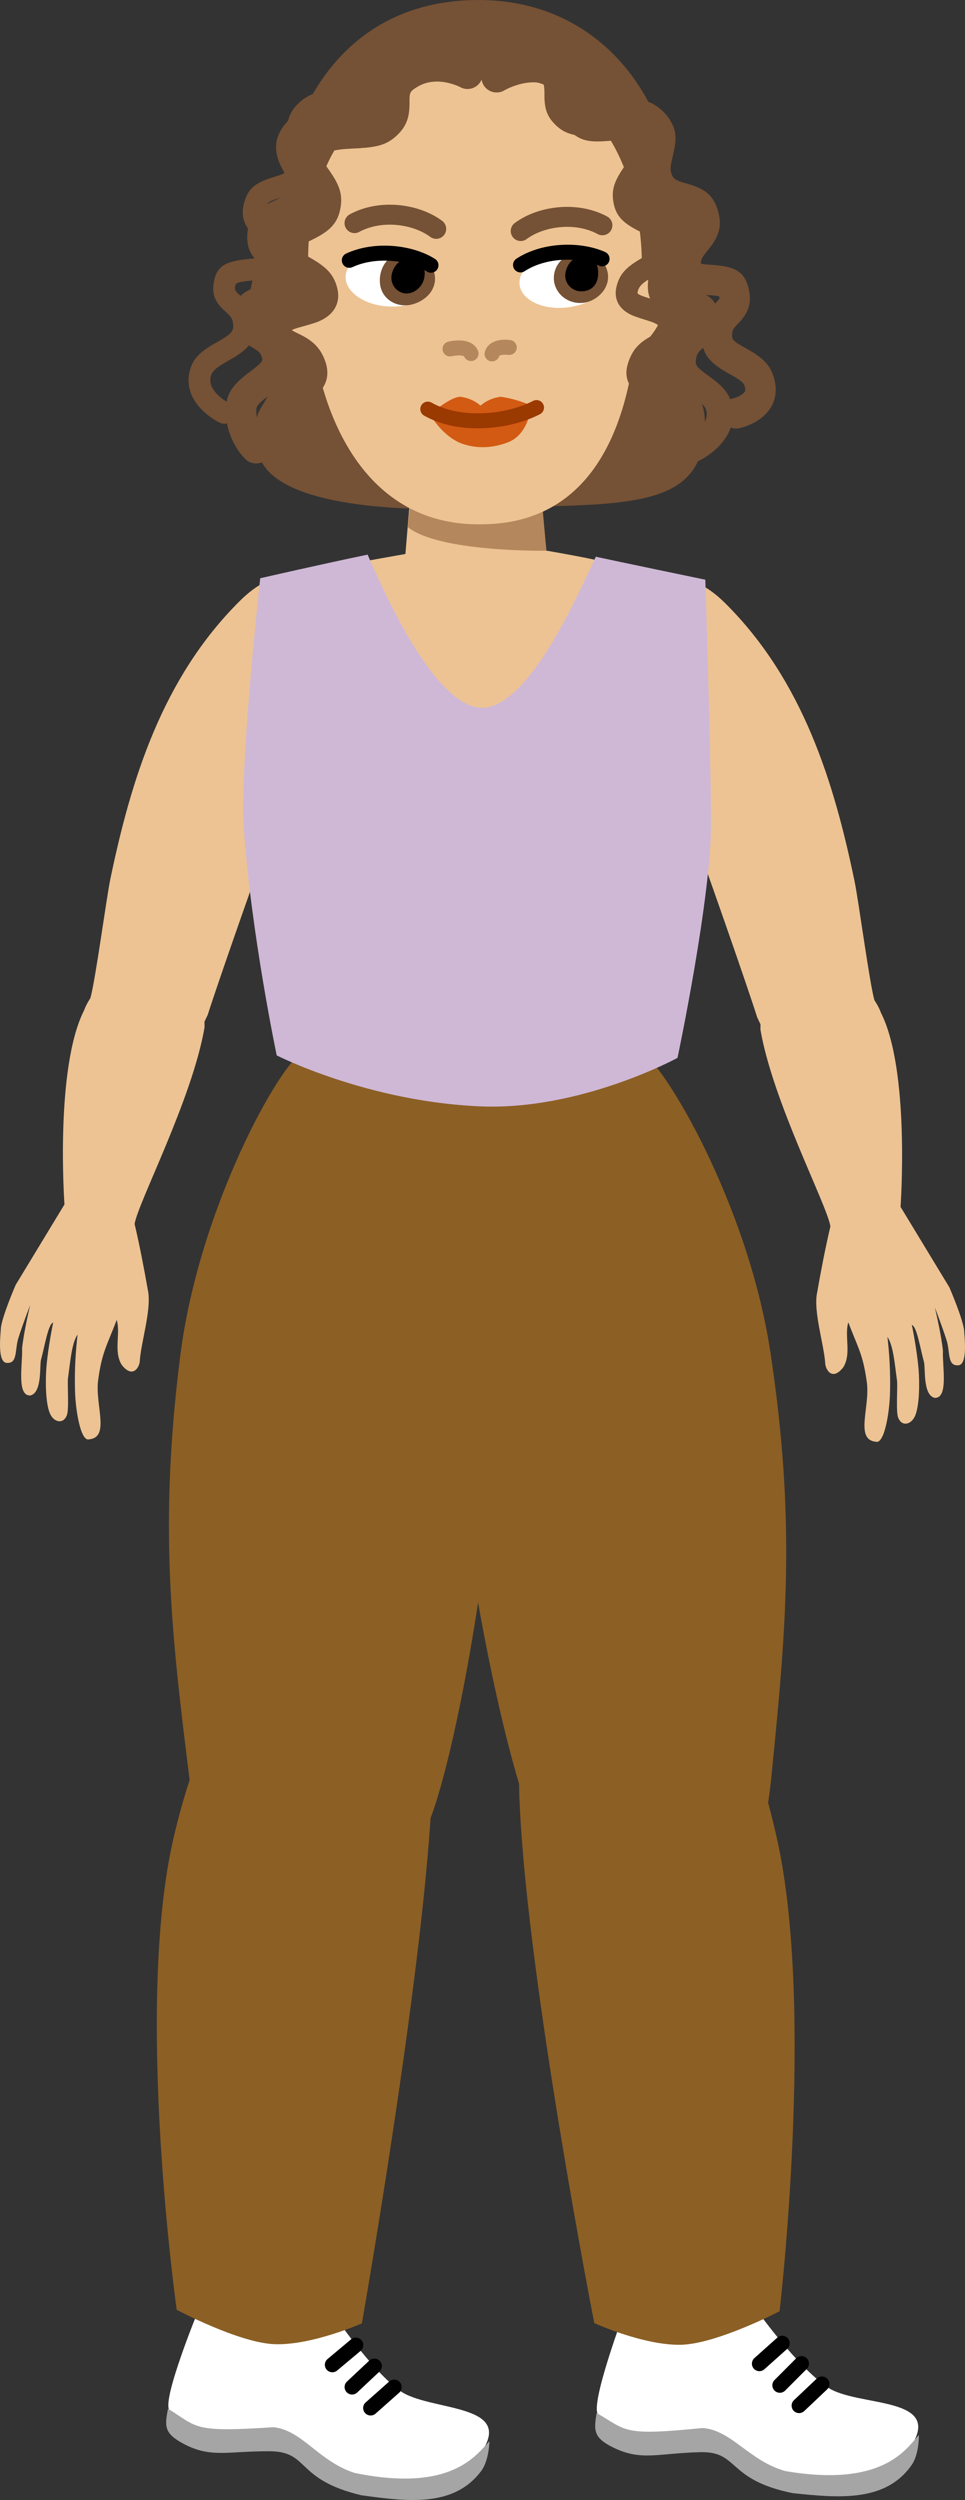 <svg version="1.1" xmlns="http://www.w3.org/2000/svg" xmlns:xlink="http://www.w3.org/1999/xlink" width="96.716" height="250.417" viewBox="0,0,96.716,250.417"><rect x="0" y="0" width="96.716" height="250.417" fill="#333333" stroke="none"/><g transform="translate(-191.357,-51.961)"><g data-paper-data="{&quot;isPaintingLayer&quot;:true}" fill-rule="nonzero" stroke-linejoin="miter" stroke-miterlimit="10" stroke-dasharray="" stroke-dashoffset="0" style="mix-blend-mode: normal"><path d="M210.358,230.227c-1.821,-14.567 -3.093,-25.36 -0.942,-42.415c1.89,-14.985 10.09,-29.395 12.218,-30.383c0.135,-0.065 22.591,0.695 22.591,0.695c0,0 -0.386,22.14 -3.109,39.586c-1.796,18.343 -4.92,32.213 -6.737,36.7c-3.74,9.236 -8.977,10.812 -13.889,10.131c-4.51,-0.625 -8.557,-1.722 -10.131,-14.316z" data-paper-data="{&quot;origPos&quot;:null,&quot;origRot&quot;:0,&quot;index&quot;:null}" fill="#8c5f24" stroke="none" stroke-width="0" stroke-linecap="butt"/><path d="M268.678,229.83c-1.262,12.629 -5.281,13.826 -9.774,14.562c-4.894,0.802 -10.167,-0.643 -14.135,-9.784c-1.928,-4.441 -5.395,-18.229 -7.645,-36.522c-3.155,-17.374 -4.089,-39.497 -4.089,-39.497c0,0 22.43,-1.316 22.567,-1.255c2.152,0.935 10.707,15.138 12.967,30.071c2.573,16.996 1.568,27.817 0.109,42.425z" data-paper-data="{&quot;origPos&quot;:null,&quot;origRot&quot;:0,&quot;index&quot;:null}" fill="#8c5f24" stroke="none" stroke-width="0" stroke-linecap="butt"/><path d="M258.484,70.081c0.019,6.918 2.986,5.376 3.322,10.057c0.637,6.408 -2.322,6.487 -2.166,9.046c0.156,2.559 3.174,1.266 2.153,7.325c-1.158,6.869 -10.039,5.854 -22.227,6.365c-11.967,0.501 -22.252,-1.071 -22.409,-6.252c-0.758,-3.96 0.954,-3.636 1.401,-6.201c0.426,-3.804 -2.449,-3.946 -2.24,-8.231c0.439,-5.169 2.946,-5.806 3.199,-10.136c0.451,-7.724 5.467,-20.026 19.682,-20.093c13.17,-0.067 19.265,11.202 19.284,18.12z" data-paper-data="{&quot;origPos&quot;:null}" fill="#755135" stroke="none" stroke-width="0" stroke-linecap="round"/><g data-paper-data="{&quot;origPos&quot;:null}" stroke="none" stroke-width="0"><g data-paper-data="{&quot;origPos&quot;:null}" stroke-linecap="butt"><path d="M239.574,124.757c-7.207,0.091 -13.464,-16.258 -13.464,-16.258l5.879,-1.048l0.625,-7.473l12.735,-0.193l0.754,7.329c0,0 5.751,0.982 6.415,1.32c0,0 -5.198,16.737 -12.943,16.323z" data-paper-data="{&quot;origPos&quot;:null}" fill="#edc393"/><path d="M232.703,99.775l12.735,-0.193l0.681,7.541c-3.454,0.042 -11.354,-0.291 -13.879,-2.36z" data-paper-data="{&quot;origPos&quot;:null}" fill="#b5875c"/></g><path d="M239.474,104.481c-9.975,0.087 -14.864,-8.099 -16.507,-16.777c-2.543,-0.983 -4.057,-6.011 -3.108,-7.796c1.048,-2.174 2.428,-0.325 2.392,-0.86c-0.264,-7.965 2.563,-19.789 18.439,-19.957c12.962,0.545 15.097,13.879 14.994,19.689c0,0 1.194,-1.042 2.435,-0.005c1.327,2.169 -0.897,7.274 -3.149,8.158c-1.14,9.255 -5.162,17.581 -15.496,17.548z" data-paper-data="{&quot;origPos&quot;:null}" fill="#edc393" stroke-linecap="round"/></g><path d="M226.887,74.31c2.627,-1.423 6.168,-0.928 8.188,0.576" data-paper-data="{&quot;origPos&quot;:null,&quot;origRot&quot;:0}" fill="none" stroke="#755135" stroke-width="2" stroke-linecap="round"/><path d="M243.545,75.104c2.02,-1.504 5.561,-1.998 8.188,-0.576" data-paper-data="{&quot;origPos&quot;:null,&quot;origRot&quot;:0,&quot;index&quot;:null}" fill="none" stroke="#755135" stroke-width="2" stroke-linecap="round"/><g data-paper-data="{&quot;origPos&quot;:null}" fill="none" stroke="#b5875c" stroke-width="1.5" stroke-linecap="round"><path d="M236.458,86.914c0,0 1.745,-0.427 2.111,0.462" data-paper-data="{&quot;origPos&quot;:null}"/><path d="M240.674,87.41c0.232,-0.871 1.724,-0.645 1.724,-0.645" data-paper-data="{&quot;origPos&quot;:null}"/></g><path d="M218.927,134.209c-1.575,4.392 -5.595,15.765 -6.752,19.409c-1.167,2.506 -3.23,6.179 -7.593,5.426c-4.14,-0.714 -4.237,-4.889 -4.168,-7.101c0.511,-1.793 1.592,-9.953 2.01,-11.968c2.056,-9.865 5.173,-20.088 12.984,-27.834c2.959,-2.935 5.209,-2.639 7.879,-3.018" data-paper-data="{&quot;origPos&quot;:null,&quot;origRot&quot;:0,&quot;index&quot;:null}" fill="#edc393" stroke="none" stroke-width="0" stroke-linecap="butt"/><path d="M256.16,109.356c2.671,0.381 4.92,0.087 7.877,3.023c7.806,7.752 10.915,17.977 12.965,27.843c0.417,2.016 1.493,10.176 2.002,11.969c0.067,2.212 -0.071,5.595 -3.923,6.848c-4.604,1.498 -6.674,-2.675 -7.839,-5.182c-1.154,-3.645 -5.166,-15.021 -6.739,-19.414" data-paper-data="{&quot;origPos&quot;:null,&quot;origRot&quot;:0,&quot;index&quot;:null}" fill="#edc393" stroke="none" stroke-width="0" stroke-linecap="butt"/><path d="M215.799,135.04c-0.455,-6.348 1.639,-25.158 1.639,-25.158c0,0 6.217,-1.426 10.761,-2.365c1.885,4.325 6.88,15.355 11.483,15.34c4.58,-0.015 9.402,-10.882 11.39,-15.131c1.364,0.305 10.974,2.302 10.974,2.302c0,0 0.513,15.309 0.577,24.212c0.054,7.531 -3.363,23.685 -3.363,23.685c0,0 -9.695,5.284 -19.761,4.858c-11.364,-0.481 -20.408,-5.107 -20.408,-5.107c0,0 -2.531,-12.012 -3.292,-22.634z" data-paper-data="{&quot;origPos&quot;:null,&quot;origRot&quot;:0}" fill="#cfb8d6" stroke="none" stroke-width="0" stroke-linecap="butt"/><g data-paper-data="{&quot;origPos&quot;:null}" fill="#755135" stroke="none" stroke-width="1" stroke-linecap="butt"><path d="M239.814,56.771c1.481,-0.33 3.045,-0.375 4.546,0.06c0.597,0.173 1.163,0.42 1.692,0.746c1.596,0.984 2.024,1.944 2.047,3.607l0.001,0.358c0,0.735 0.082,1.015 0.46,1.379c0.363,0.349 0.866,0.494 2.044,0.578l0.909,0.051c2.348,0.119 3.582,0.481 4.577,1.835c0.956,1.301 0.885,2.472 0.107,3.779l-0.23,0.364l-0.285,0.418c-0.618,0.904 -0.791,1.335 -0.701,1.884c0.085,0.518 0.372,0.805 1.256,1.264l0.375,0.189c1.709,0.856 2.451,1.573 2.451,3.15c0,1.481 -0.623,2.239 -2.048,3.119l-0.408,0.245c-0.908,0.544 -1.223,0.857 -1.347,1.411c-0.043,0.194 0.076,0.292 1.131,0.621l0.214,0.066c2.134,0.656 3.024,1.247 2.89,2.924c-0.102,1.285 -0.592,1.955 -1.594,2.58l-0.532,0.316l-0.059,0.037c-0.469,0.298 -0.719,0.593 -0.916,1.193c-0.138,0.42 0.013,0.723 0.778,1.387l0.5,0.418c1.563,1.287 2.19,2.11 2.116,3.556c-0.078,1.522 -1.039,2.671 -2.504,3.514c-0.841,0.484 -1.666,0.777 -2.248,0.919c-0.584,0.143 -1.174,-0.215 -1.317,-0.8c-0.143,-0.584 0.215,-1.174 0.8,-1.317l0.118,-0.032c0.097,-0.028 0.23,-0.07 0.39,-0.127c0.402,-0.143 0.803,-0.32 1.17,-0.532c0.889,-0.512 1.382,-1.101 1.415,-1.738c0.024,-0.472 -0.248,-0.857 -1.158,-1.623l-0.392,-0.325c-1.644,-1.359 -2.27,-2.357 -1.738,-3.98c0.341,-1.04 0.87,-1.706 1.647,-2.24l0.252,-0.164l0.404,-0.239c0.563,-0.33 0.654,-0.444 0.696,-0.977c0.013,-0.16 -0.182,-0.299 -1.184,-0.615l-0.641,-0.201c-0.701,-0.227 -1.066,-0.388 -1.462,-0.675c-0.781,-0.566 -1.128,-1.414 -0.903,-2.423c0.275,-1.23 0.905,-1.907 2.142,-2.676l0.432,-0.261c0.96,-0.573 1.176,-0.814 1.176,-1.363c0,-0.449 -0.194,-0.662 -1.083,-1.119l-0.369,-0.186c-1.593,-0.8 -2.363,-1.499 -2.6,-2.946c-0.195,-1.191 0.102,-2.029 0.898,-3.236l0.528,-0.786c0.437,-0.689 0.464,-0.961 0.078,-1.485c-0.456,-0.62 -1.137,-0.842 -2.702,-0.937l-1.011,-0.054c-1.836,-0.115 -2.697,-0.351 -3.572,-1.194c-0.834,-0.803 -1.096,-1.581 -1.125,-2.728l-0.002,-0.385c0.005,-1.105 -0.108,-1.388 -1.013,-1.947c-0.356,-0.22 -0.742,-0.388 -1.155,-0.507c-1.098,-0.318 -2.311,-0.283 -3.465,-0.026l-0.26,0.062c-0.078,0.02 -0.149,0.039 -0.209,0.057l-0.21,0.067c-0.565,0.207 -1.191,-0.083 -1.398,-0.648c-0.207,-0.565 0.083,-1.191 0.648,-1.398l0.2,-0.068c0.192,-0.061 0.447,-0.131 0.755,-0.199z" data-paper-data="{&quot;origPos&quot;:null}" id="Path-Copy-4"/><path d="M241.687,57.763c1.648,-0.622 3.375,-0.83 5.06,-0.341c0.174,0.051 0.346,0.108 0.515,0.174c1.716,0.662 2.383,1.551 2.899,3.206l0.066,0.218c0.231,0.787 0.336,0.979 0.669,1.198c0.267,0.175 0.622,0.18 1.68,-0.026l0.756,-0.148c1.81,-0.328 3.131,-0.155 4.37,0.976c0.327,0.299 0.595,0.618 0.804,0.96c0.64,1.051 0.673,1.827 0.365,3.238l-0.192,0.831c-0.156,0.723 -0.145,1.057 0.032,1.448c0.166,0.368 0.374,0.52 1.017,0.717l0.39,0.112c1.795,0.505 2.705,1.094 3.191,2.73c0.445,1.494 0.119,2.515 -0.815,3.722l-0.287,0.358c-0.452,0.557 -0.597,0.808 -0.6,1.147l0.003,0.093l0.03,0.007c0.15,0.034 0.383,0.06 0.784,0.088l0.196,0.013c2.242,0.144 3.355,0.564 3.773,2.407c0.314,1.386 -0.005,2.315 -0.841,3.248l-0.136,0.147c-0.04,0.042 -0.187,0.194 -0.22,0.229c-0.387,0.407 -0.478,0.593 -0.467,1.116c0.006,0.325 0.156,0.51 0.906,0.945l0.496,0.278c1.662,0.922 2.471,1.646 2.841,3.116c0.473,1.88 -0.358,3.342 -1.85,4.221c-0.631,0.372 -1.24,0.574 -1.698,0.667c-0.826,0.167 -1.63,-0.366 -1.798,-1.192c-0.158,-0.782 0.312,-1.546 1.064,-1.766l0.128,-0.032c0.155,-0.031 0.466,-0.135 0.755,-0.305c0.43,-0.253 0.541,-0.449 0.44,-0.849c-0.086,-0.341 -0.323,-0.587 -1.03,-1.003l-0.516,-0.291c-1.905,-1.056 -2.752,-1.909 -2.788,-3.728c-0.027,-1.348 0.362,-2.23 1.154,-3.113l0.374,-0.395c0.241,-0.253 0.279,-0.285 0.244,-0.469l-0.014,-0.064l-0.055,-0.015l-0.132,-0.028c-0.15,-0.026 -0.357,-0.047 -0.664,-0.069l-0.199,-0.013c-1.028,-0.066 -1.475,-0.127 -2.057,-0.368c-0.988,-0.411 -1.628,-1.237 -1.748,-2.38c-0.142,-1.365 0.22,-2.243 1.097,-3.365l0.304,-0.378c0.438,-0.542 0.51,-0.692 0.424,-1.027l-0.023,-0.081c-0.096,-0.322 -0.2,-0.406 -0.938,-0.619l-0.408,-0.116c-1.542,-0.444 -2.479,-1.045 -3.109,-2.437c-0.533,-1.178 -0.524,-2.083 -0.194,-3.527l0.138,-0.585c0.155,-0.684 0.147,-0.877 0.026,-1.075c-0.053,-0.087 -0.135,-0.185 -0.256,-0.295c-0.355,-0.324 -0.746,-0.393 -1.583,-0.259l-0.322,0.057l-0.365,0.073c-2.001,0.405 -2.944,0.419 -4.153,-0.375c-1.039,-0.682 -1.457,-1.382 -1.852,-2.657l-0.07,-0.231c-0.287,-0.979 -0.412,-1.158 -1.135,-1.437c-0.088,-0.034 -0.178,-0.064 -0.269,-0.091c-0.951,-0.276 -2.046,-0.145 -3.131,0.265c-0.411,0.155 -0.709,0.305 -0.845,0.388c-0.721,0.435 -1.659,0.203 -2.094,-0.518c-0.435,-0.721 -0.203,-1.659 0.518,-2.094c0.285,-0.172 0.744,-0.403 1.343,-0.629z" data-paper-data="{&quot;origPos&quot;:null}" id="Path-Copy-5"/><path d="M241.583,57.767c1.414,-0.348 2.896,-0.429 4.329,-0.061c0.496,0.128 0.972,0.308 1.424,0.545c1.565,0.821 2.089,1.735 2.383,3.395l0.091,0.533c0.114,0.609 0.227,0.827 0.53,1.083c0.279,0.234 0.644,0.293 1.623,0.223l0.721,-0.06c1.984,-0.163 3.222,0.096 4.323,1.378c0.906,1.055 1.125,2.166 0.824,3.393l-0.047,0.182c-0.047,0.173 -0.1,0.332 -0.189,0.576l-0.165,0.442c-0.371,0.98 -0.443,1.403 -0.279,1.935c0.142,0.461 0.37,0.668 1.071,0.971l0.355,0.148c1.652,0.676 2.441,1.336 2.703,2.931c0.241,1.469 -0.18,2.373 -1.234,3.441l-0.323,0.317c-0.593,0.576 -0.782,0.857 -0.816,1.315l-0.005,0.109c-0.002,0.097 0.035,0.134 0.687,0.256l0.471,0.085c2.137,0.38 3.13,0.89 3.3,2.652c0.13,1.349 -0.271,2.161 -1.183,2.962l-0.415,0.346c-0.452,0.38 -0.603,0.619 -0.666,1.206c-0.045,0.417 0.108,0.669 0.83,1.214l0.478,0.349c1.516,1.09 2.201,1.866 2.374,3.309c0.196,1.63 -0.527,3.003 -1.773,4.096c-0.618,0.543 -1.229,0.909 -1.674,1.113c-0.656,0.302 -1.432,0.014 -1.734,-0.642c-0.284,-0.617 -0.046,-1.341 0.53,-1.676l0.254,-0.132c0.045,-0.025 0.097,-0.055 0.156,-0.09c0.255,-0.153 0.51,-0.334 0.743,-0.539c0.659,-0.578 0.978,-1.183 0.901,-1.819c-0.051,-0.425 -0.283,-0.731 -0.994,-1.27l-0.492,-0.359c-1.681,-1.209 -2.383,-2.124 -2.2,-3.833c0.143,-1.337 0.655,-2.15 1.584,-2.93l0.274,-0.226c0.415,-0.344 0.445,-0.397 0.403,-0.829c-0.007,-0.072 -0.112,-0.133 -0.848,-0.273l-0.342,-0.062c-2.272,-0.404 -3.323,-0.992 -3.278,-2.969c0.03,-1.299 0.474,-2.093 1.437,-3.065l0.334,-0.328c0.622,-0.606 0.723,-0.8 0.64,-1.306c-0.069,-0.417 -0.204,-0.553 -0.954,-0.869l-0.364,-0.15c-1.477,-0.61 -2.293,-1.269 -2.729,-2.684c-0.36,-1.169 -0.245,-2.039 0.238,-3.375l0.293,-0.79c0.053,-0.151 0.081,-0.248 0.11,-0.363c0.109,-0.441 0.061,-0.683 -0.268,-1.066c-0.383,-0.446 -0.842,-0.563 -1.917,-0.492l-0.515,0.042c-1.979,0.176 -2.886,0.087 -3.935,-0.795c-0.905,-0.762 -1.218,-1.473 -1.443,-2.748l-0.041,-0.242c-0.171,-1.063 -0.3,-1.311 -1.052,-1.705c-0.268,-0.141 -0.555,-0.249 -0.86,-0.328c-0.953,-0.245 -2.022,-0.187 -3.052,0.067l-0.261,0.069c-0.197,0.055 -0.341,0.104 -0.419,0.136c-0.67,0.268 -1.431,-0.058 -1.699,-0.729c-0.268,-0.67 0.058,-1.431 0.729,-1.699l0.217,-0.08c0.208,-0.072 0.48,-0.154 0.807,-0.235z" data-paper-data="{&quot;origPos&quot;:null}" id="Path-Copy-6"/></g><g data-paper-data="{&quot;origPos&quot;:null}" fill="#755135" stroke="none" stroke-width="1" stroke-linecap="butt"><path d="M232.462,57.613c1.778,-0.75 3.621,-0.661 5.349,-0.08c0.507,0.17 0.895,0.346 1.139,0.481c0.738,0.406 1.007,1.334 0.601,2.072c-0.385,0.699 -1.237,0.977 -1.954,0.659l-0.229,-0.114c-0.118,-0.055 -0.299,-0.129 -0.528,-0.206c-1.085,-0.365 -2.201,-0.419 -3.191,-0.001c-0.156,0.066 -0.309,0.143 -0.458,0.233l-0.224,0.139c-0.467,0.303 -0.554,0.482 -0.566,1.073l-0.001,0.444c-0.001,1.357 -0.278,2.284 -1.275,3.22c-0.976,0.915 -1.896,1.161 -3.837,1.279l-0.785,0.04c-1.532,0.075 -2.178,0.243 -2.557,0.684l-0.055,0.068c-0.211,0.28 -0.238,0.356 -0.028,0.699l0.254,0.388c0.045,0.064 0.114,0.163 0.236,0.336c0.979,1.396 1.368,2.339 1.132,3.737c-0.259,1.541 -1.063,2.307 -2.638,3.107l-0.696,0.344c-0.586,0.297 -0.698,0.405 -0.71,0.574l-0.001,0.037c0,0.311 0.117,0.438 0.949,0.922l0.221,0.129c1.478,0.862 2.24,1.601 2.568,3.031c0.281,1.225 -0.215,2.258 -1.215,2.897c-0.471,0.301 -0.885,0.463 -1.694,0.694l-0.833,0.232c-0.316,0.09 -0.533,0.16 -0.693,0.225l-0.128,0.054l0.011,0.016c0.048,0.059 0.139,0.112 0.316,0.201l0.509,0.249c0.055,0.027 0.104,0.052 0.154,0.078c1.167,0.6 1.93,1.348 2.369,2.651c0.478,1.42 0.038,2.519 -1.036,3.524l-0.584,0.513c-0.19,0.164 -0.363,0.312 -0.42,0.364c-0.893,0.811 -1.259,1.526 -1.223,2.801c0.025,0.465 0.62,1.206 1.662,1.966c0.443,0.323 0.925,0.623 1.408,0.888l0.328,0.175l0.288,0.142c0.766,0.351 1.102,1.256 0.752,2.022c-0.351,0.766 -1.256,1.102 -2.022,0.752l-0.281,-0.136c-0.149,-0.075 -0.329,-0.168 -0.532,-0.28c-0.59,-0.324 -1.181,-0.69 -1.739,-1.098c-1.721,-1.255 -2.824,-2.626 -2.912,-4.306c-0.062,-2.196 0.651,-3.688 2.035,-5.011l0.184,-0.172c0.167,-0.151 0.729,-0.63 0.924,-0.804l0.251,-0.231c0.046,-0.045 0.051,-0.059 0.041,-0.089l-0.017,-0.046c-0.137,-0.406 -0.315,-0.606 -0.737,-0.84l-0.134,-0.071c-0.093,-0.048 -0.183,-0.092 -0.398,-0.196c-1.429,-0.697 -2.162,-1.453 -2.291,-3.031c-0.093,-1.144 0.473,-2.033 1.428,-2.596c0.451,-0.266 0.852,-0.419 1.592,-0.631l0.956,-0.268c0.227,-0.067 0.396,-0.122 0.527,-0.171l0.085,-0.034l-0.015,-0.028c-0.117,-0.193 -0.326,-0.371 -0.715,-0.615l-0.526,-0.312c-1.689,-0.982 -2.465,-1.828 -2.465,-3.559c0,-1.718 0.789,-2.526 2.503,-3.391l0.404,-0.199c0.899,-0.44 1.124,-0.64 1.181,-0.978c0.054,-0.321 -0.039,-0.606 -0.423,-1.188l-0.599,-0.87l-0.023,-0.036c-0.971,-1.491 -1.111,-2.891 0.024,-4.396c1.02,-1.353 2.233,-1.778 4.367,-1.93l1.228,-0.067c1.222,-0.074 1.701,-0.193 1.987,-0.462c0.245,-0.229 0.303,-0.375 0.311,-0.857l0.001,-0.289c-0.008,-1.896 0.452,-3.027 2.27,-4.12c0.274,-0.165 0.556,-0.308 0.844,-0.429z" data-paper-data="{&quot;origPos&quot;:null}" id="Path-Copy"/><path d="M231.311,56.577c1.65,-0.549 3.352,-0.472 4.963,-0.026c0.486,0.135 0.859,0.274 1.092,0.379c0.767,0.347 1.108,1.251 0.761,2.018c-0.347,0.767 -1.251,1.108 -2.018,0.761c-0.097,-0.044 -0.325,-0.129 -0.648,-0.219c-1.077,-0.298 -2.195,-0.349 -3.185,-0.019c-0.235,0.078 -0.46,0.177 -0.676,0.299l-0.225,0.132c-0.472,0.292 -0.581,0.497 -0.647,1.119l-0.028,0.318c-0.118,1.476 -0.403,2.324 -1.444,3.242c-0.999,0.881 -1.905,1.089 -3.749,1.112l-0.802,0.002c-1.451,0.001 -2.019,0.144 -2.405,0.618c-0.283,0.347 -0.286,0.446 -0.058,0.922l0.081,0.164l0.254,0.468c0.803,1.462 1.085,2.418 0.754,3.782c-0.36,1.485 -1.173,2.218 -2.688,2.935l-0.702,0.322c-0.59,0.278 -0.712,0.393 -0.742,0.61l-0.005,0.048c-0.025,0.301 0.035,0.426 0.529,0.796l0.43,0.312c1.342,0.965 2.01,1.763 2.196,3.221c0.153,1.2 -0.374,2.17 -1.353,2.756c-0.474,0.284 -0.882,0.428 -1.669,0.624l-0.791,0.19c-0.39,0.097 -0.621,0.166 -0.782,0.237l-0.054,0.025l0.006,0.031c0.02,0.083 0.081,0.133 0.259,0.243l0.546,0.333c1.107,0.693 1.786,1.499 2.094,2.866c0.4,1.777 -0.28,2.812 -1.943,4.107l-0.396,0.302c-0.947,0.716 -1.207,1.025 -1.219,1.358c-0.028,0.796 0.178,1.508 0.543,2.133c0.175,0.301 0.342,0.511 0.439,0.614l0.037,0.037c0.615,0.575 0.648,1.54 0.073,2.156c-0.575,0.615 -1.54,0.648 -2.156,0.073c-0.29,-0.271 -0.665,-0.719 -1.029,-1.343c-0.638,-1.095 -1.005,-2.363 -0.956,-3.775c0.05,-1.443 0.652,-2.279 2.017,-3.366l0.616,-0.473c0.915,-0.693 1.057,-0.892 0.999,-1.152c-0.096,-0.425 -0.233,-0.616 -0.615,-0.871l-0.448,-0.277c-1.291,-0.783 -1.932,-1.612 -1.919,-3.181c0.009,-1.105 0.592,-1.941 1.524,-2.455c0.493,-0.272 0.92,-0.41 1.769,-0.615l0.607,-0.145c0.31,-0.077 0.518,-0.137 0.666,-0.192l0.073,-0.029l-0.013,-0.043c-0.088,-0.252 -0.292,-0.462 -0.766,-0.812l-0.326,-0.235c-1.499,-1.077 -2.171,-1.997 -2.028,-3.703c0.141,-1.674 0.935,-2.434 2.609,-3.218l0.407,-0.186c0.871,-0.396 1.102,-0.589 1.195,-0.974c0.093,-0.385 0.012,-0.706 -0.376,-1.433l-0.398,-0.735c-0.035,-0.068 -0.064,-0.128 -0.103,-0.21c-0.698,-1.459 -0.66,-2.808 0.446,-4.165c1.102,-1.352 2.364,-1.713 4.507,-1.739l0.767,-0.001c1.272,-0.004 1.734,-0.091 2.029,-0.352c0.281,-0.248 0.351,-0.413 0.408,-1.043l0.015,-0.178c0.15,-1.879 0.658,-2.954 2.443,-3.959c0.388,-0.218 0.791,-0.396 1.208,-0.535z" data-paper-data="{&quot;origPos&quot;:null}" id="Path-Copy-2"/><path d="M232.095,56.523c1.798,-0.726 3.623,-0.555 5.309,0.152c0.548,0.23 0.96,0.464 1.209,0.637c0.495,0.343 0.618,1.021 0.275,1.516c-0.343,0.495 -1.021,0.618 -1.516,0.275l-0.127,-0.081c-0.154,-0.092 -0.387,-0.214 -0.684,-0.338c-1.202,-0.504 -2.459,-0.622 -3.651,-0.141c-0.848,0.342 -1.1,0.614 -1.363,1.451l-0.096,0.327c-0.374,1.337 -0.74,2.014 -1.758,2.691c-1.038,0.69 -1.897,0.741 -3.702,0.487l-0.722,-0.104c-1.256,-0.169 -1.887,-0.074 -2.444,0.436c-0.34,0.311 -0.464,0.554 -0.484,0.824c-0.015,0.204 0.013,0.398 0.125,0.811l0.124,0.436c0.438,1.49 0.508,2.362 -0.008,3.52c-0.534,1.2 -1.327,1.756 -2.69,2.207l-0.473,0.148c-1.077,0.328 -1.336,0.498 -1.485,1.024c-0.142,0.501 -0.065,0.736 0.441,1.297l0.268,0.289c1.022,1.095 1.448,1.89 1.342,3.212c-0.14,1.742 -1.096,2.21 -3.246,2.446l-0.258,0.027c-1.209,0.12 -1.488,0.23 -1.534,0.45c-0.09,0.428 -0.06,0.54 0.278,0.859l0.333,0.303c0.897,0.822 1.342,1.616 1.355,2.926c0.015,1.495 -0.638,2.272 -2.187,3.203l-0.604,0.348c-1.126,0.638 -1.519,0.99 -1.645,1.527c-0.161,0.682 0.145,1.327 0.841,1.953c0.222,0.199 0.463,0.377 0.705,0.527l0.208,0.123l0.081,0.043c0.541,0.263 0.766,0.915 0.503,1.456c-0.263,0.541 -0.915,0.766 -1.456,0.503c-0.395,-0.192 -0.943,-0.534 -1.497,-1.032c-1.228,-1.104 -1.88,-2.481 -1.505,-4.073c0.299,-1.267 0.995,-1.937 2.475,-2.798l0.415,-0.237c1.192,-0.675 1.493,-0.979 1.488,-1.521c-0.006,-0.574 -0.135,-0.847 -0.541,-1.24l-0.107,-0.101c-0.042,-0.039 -0.203,-0.184 -0.238,-0.215c-0.94,-0.857 -1.313,-1.667 -1.034,-3c0.319,-1.521 1.23,-1.929 3.233,-2.148l0.596,-0.062c0.981,-0.11 1.153,-0.206 1.171,-0.439c0.042,-0.518 -0.1,-0.821 -0.641,-1.418l-0.278,-0.3c-1.073,-1.154 -1.464,-2.063 -1.056,-3.501c0.397,-1.396 1.154,-1.942 2.736,-2.448l0.453,-0.14c0.956,-0.296 1.319,-0.531 1.564,-1.081c0.23,-0.517 0.215,-0.93 -0.035,-1.821l-0.057,-0.199c-0.294,-0.999 -0.377,-1.394 -0.332,-2.018c0.061,-0.844 0.447,-1.599 1.185,-2.275c1.097,-1.005 2.261,-1.217 3.96,-1.02l0.415,0.054l0.756,0.109c1.124,0.148 1.583,0.108 2.001,-0.17c0.411,-0.273 0.575,-0.513 0.772,-1.144l0.096,-0.328c0.47,-1.68 1.053,-2.522 2.74,-3.203z" data-paper-data="{&quot;origPos&quot;:null}" id="Path-Copy-3"/></g><g><path d="M237.491,91.705c0.756,0.088 1.465,0.397 2.026,0.884c0.563,-0.488 1.273,-0.797 2.032,-0.884c1.055,0.151 2.08,0.449 3.042,0.884c0,0 -0.174,2.745 -2.2,3.628c-1.62,0.657 -3.367,0.744 -4.987,0.087c-1.269,-0.587 -2.241,-1.685 -2.961,-2.832c0,0 2.032,-1.767 3.048,-1.767z" data-paper-data="{&quot;origPos&quot;:null}" fill="#d35a13" stroke="none" stroke-width="1" stroke-linecap="butt"/><path d="M245.129,92.785c-2.894,1.495 -7.707,1.971 -10.898,0.154" data-paper-data="{&quot;origPos&quot;:null,&quot;origRot&quot;:0,&quot;index&quot;:null}" fill="none" stroke="#9a3900" stroke-width="1.5" stroke-linecap="round"/></g><g><path d="M229.98,82.636c-2.39,-0.229 -4.168,-1.631 -3.971,-3.132c0.197,-1.501 2.295,-2.532 4.685,-2.303c2.39,0.229 4.226,1.745 4.029,3.245c-0.197,1.501 -2.353,2.418 -4.743,2.189z" data-paper-data="{&quot;origPos&quot;:null,&quot;origRot&quot;:0}" fill="#ffffff" stroke="none" stroke-width="0" stroke-linecap="butt"/><path d="M229.46,80.512c-0.233,-1.546 0.7,-3.103 2.244,-3.187c3.814,0.06 4.319,3.898 1.29,5.027c-1.672,0.616 -3.306,-0.321 -3.534,-1.84z" data-paper-data="{&quot;origPos&quot;:null,&quot;origRot&quot;:0}" fill="#755135" stroke="none" stroke-width="1" stroke-linecap="butt"/><path d="M226.365,78.038c2.627,-1.214 6.168,-0.792 8.188,0.492" data-paper-data="{&quot;origPos&quot;:null,&quot;origRot&quot;:0}" fill="none" stroke="#000000" stroke-width="1.5" stroke-linecap="round"/><path d="M230.623,79.419c0.196,-0.875 0.914,-1.656 1.774,-1.473c0.86,0.183 1.5,0.422 1.524,1.314c0.04,1.498 -1.237,2.256 -2.096,2.073c-0.86,-0.183 -1.397,-1.04 -1.201,-1.915z" data-paper-data="{&quot;origPos&quot;:null,&quot;origRot&quot;:0}" fill="#000000" stroke="none" stroke-width="0" stroke-linecap="butt"/></g><g><path d="M252.16,79.627c0.255,1.549 -1.574,2.842 -3.956,3.128c-2.382,0.286 -4.512,-0.695 -4.759,-2.19c-0.246,-1.495 1.485,-2.939 3.866,-3.225c2.382,-0.286 4.602,0.792 4.848,2.288z" data-paper-data="{&quot;origPos&quot;:null,&quot;origRot&quot;:0}" fill="#ffffff" stroke="none" stroke-width="0" stroke-linecap="butt"/><path d="M247.082,80.808c-0.676,-1.448 0.295,-3.292 1.854,-3.353c2.913,-0.907 4.711,2.648 2.106,4.384c-1.44,0.952 -3.296,0.391 -3.96,-1.031z" data-paper-data="{&quot;origPos&quot;:null,&quot;origRot&quot;:0}" fill="#755135" stroke="none" stroke-width="1" stroke-linecap="butt"/><path d="M243.525,78.501c2.371,-1.551 5.946,-1.609 8.176,-0.612" data-paper-data="{&quot;origPos&quot;:null,&quot;origRot&quot;:0}" fill="none" stroke="#000000" stroke-width="1.5" stroke-linecap="round"/><path d="M248.042,79.216c0.19,-0.852 0.811,-1.624 1.671,-1.433c0.86,0.192 1.473,0.261 1.57,1.129c0.22,1.969 -1.169,2.384 -2.028,2.192c-0.86,-0.192 -1.402,-1.037 -1.213,-1.889z" data-paper-data="{&quot;origPos&quot;:null,&quot;origRot&quot;:0}" fill="#000000" stroke="none" stroke-width="0" stroke-linecap="butt"/></g><g><g data-paper-data="{&quot;origPos&quot;:null,&quot;origRot&quot;:0,&quot;index&quot;:null}" stroke-linecap="round"><path d="M231.369,291.39c2.945,2.201 11.99,1.17 7.998,6.524c-2.728,3.659 -7.51,2.93 -12.162,2.285c-3.93,-0.545 -4.292,-4.613 -8.26,-4.643c-4.209,-0.032 -8.195,0.571 -10.594,-2.159c-0.853,-0.97 3.012,-10.325 3.012,-10.325c0,0 4.243,2.038 6.455,2.093c2.735,0.068 7.045,-1.281 7.045,-1.281c0,0 3.559,5.306 6.504,7.506z" data-paper-data="{&quot;origPos&quot;:null}" fill="#ffffff" stroke="none" stroke-width="0"/><path d="M209.773,296.758c-2.009,-1.061 -1.91,-1.789 -1.577,-3.528c3.036,1.896 2.466,2.393 10.561,1.856c2.897,0.289 4.532,3.432 8.153,4.584c9.624,1.96 12.125,-1.72 13.495,-3.18c-0.032,1.127 -0.31,2.3 -0.813,2.974c-2.728,3.659 -7.374,3.083 -12.026,2.438c-6.621,-1.577 -5.176,-4.376 -9.143,-4.406c-4.209,-0.032 -5.898,0.716 -8.65,-0.738z" data-paper-data="{&quot;origPos&quot;:null}" fill="#a5a5a5" stroke="none" stroke-width="0"/><path d="M230.865,291.07l-2.362,2.094" data-paper-data="{&quot;origPos&quot;:null}" fill="none" stroke="#000000" stroke-width="1.5"/><path d="M228.88,288.963l-2.238,2.101" data-paper-data="{&quot;origPos&quot;:null}" fill="none" stroke="#000000" stroke-width="1.5"/><path d="M224.665,288.834l2.354,-1.97" data-paper-data="{&quot;origPos&quot;:null}" fill="none" stroke="#000000" stroke-width="1.5"/></g><path d="M224.019,217.374c6.598,0.327 11.405,1.243 10.564,15.467c-0.978,17.87 -6.957,51.843 -6.957,51.843c0,0 -5.031,2.232 -8.768,2.086c-3.576,-0.14 -9.79,-3.444 -9.79,-3.444c0,0 -4.289,-30.366 -0.289,-47.382c3.999,-17.016 10.087,-18.825 15.239,-18.569z" data-paper-data="{&quot;origPos&quot;:null,&quot;origRot&quot;:0,&quot;index&quot;:null}" fill="#8c5f24" stroke="none" stroke-width="0" stroke-linecap="butt"/></g><g><g data-paper-data="{&quot;origPos&quot;:null,&quot;origRot&quot;:0}" stroke-linecap="round"><path d="M274.25,291.059c3.016,2.103 12.022,0.775 8.208,6.257c-2.606,3.747 -7.409,3.175 -12.08,2.683c-3.946,-0.416 -4.441,-4.469 -8.408,-4.369c-4.208,0.107 -8.172,0.84 -10.659,-1.809c-0.884,-0.942 2.671,-10.419 2.671,-10.419c0,0 3.647,1.694 7.45,1.798c1.268,0.034 6.069,-1.431 6.069,-1.431c0,0 3.732,5.186 6.748,7.288z" data-paper-data="{&quot;origPos&quot;:null,&quot;index&quot;:null}" fill="#ffffff" stroke="none" stroke-width="0"/><path d="M251.151,293.66c3.096,1.796 2.544,2.311 10.617,1.508c2.905,0.194 4.643,3.281 8.299,4.313c9.684,1.642 12.062,-2.118 13.383,-3.622c0.005,1.128 -0.234,2.309 -0.714,2.999c-2.606,3.747 -7.269,3.324 -11.939,2.832c-6.67,-1.358 -5.317,-4.204 -9.283,-4.103c-4.208,0.107 -5.871,0.91 -8.67,-0.453c-2.043,-0.994 -1.968,-1.725 -1.692,-3.474z" data-paper-data="{&quot;origPos&quot;:null,&quot;index&quot;:null}" fill="#a5a5a5" stroke="none" stroke-width="0"/><path d="M271.445,292.925l2.292,-2.17" data-paper-data="{&quot;origPos&quot;:null,&quot;index&quot;:null}" fill="none" stroke="#000000" stroke-width="1.5"/><path d="M269.516,290.889l2.168,-2.174" data-paper-data="{&quot;origPos&quot;:null,&quot;index&quot;:null}" fill="none" stroke="#000000" stroke-width="1.5"/><path d="M267.466,288.724l2.288,-2.046" data-paper-data="{&quot;origPos&quot;:null,&quot;index&quot;:null}" fill="none" stroke="#000000" stroke-width="1.5"/></g><path d="M269.219,236.097c3.84,17.053 0.269,47.377 0.269,47.377c0,0 -6.245,3.246 -9.822,3.353c-3.738,0.112 -8.748,-2.167 -8.748,-2.167c0,0 -6.661,-34.027 -7.473,-51.906c-0.708,-14.231 5.108,-15.102 11.708,-15.368c5.155,-0.207 10.225,1.658 14.066,18.71z" data-paper-data="{&quot;origPos&quot;:null,&quot;origRot&quot;:0,&quot;index&quot;:null}" fill="#8c5f24" stroke="none" stroke-width="0" stroke-linecap="butt"/></g><path d="M197.817,172.608c0,0 -0.976,-13.684 1.979,-19.466c0.404,-1.277 3.475,-5.89 7.682,-4.738c4.669,0.924 4.382,6.448 4.374,6.498c-1.252,7.213 -6.68,17.535 -7.004,19.665c0.5,2.112 0.981,4.628 1.321,6.581c0.428,1.893 -0.692,5.252 -0.804,7.175c-0.033,0.546 -0.679,1.787 -1.803,0.362c-0.847,-1.363 -0.102,-3.091 -0.505,-4.513c-0.985,2.578 -1.486,3.243 -1.862,6.02c-0.335,2.477 1.229,5.753 -0.918,5.946c-0.809,0.221 -1.334,-2.747 -1.4,-4.791c-0.071,-2.195 0.079,-4.212 0.257,-5.712c-0.595,0.868 -0.725,2.688 -0.962,4.366c-0.079,0.559 0.131,3.254 -0.13,3.755c-0.348,0.864 -1.256,0.69 -1.654,-0.152c-0.5,-1.058 -0.476,-3.528 -0.379,-4.694c0.115,-1.39 0.398,-3.098 0.675,-4.472c-0.502,0.145 -0.84,2.358 -1.214,3.713c-0.164,0.594 0.132,3.289 -1.064,3.59c-1.41,0.076 -0.772,-3.123 -0.835,-4.742c0.168,-1.619 0.809,-4.318 0.809,-4.318c0,0 -0.849,2.219 -1.188,3.328c-0.347,1.133 -0.07,2.488 -1.07,2.471c-1.131,0.107 -0.668,-3.077 -0.68,-3.485c0.151,-1.262 1.485,-4.329 1.485,-4.329z" data-paper-data="{&quot;origPos&quot;:null,&quot;origRot&quot;:0,&quot;index&quot;:null}" fill="#edc393" stroke="none" stroke-width="0" stroke-linecap="butt"/><path d="M286.504,180.906c0,0 1.334,3.067 1.485,4.329c-0.012,0.407 0.45,3.592 -0.68,3.485c-1,0.017 -0.724,-1.337 -1.07,-2.471c-0.339,-1.109 -1.188,-3.328 -1.188,-3.328c0,0 0.641,2.699 0.809,4.318c-0.063,1.619 0.575,4.818 -0.835,4.742c-1.195,-0.302 -0.9,-2.997 -1.064,-3.59c-0.374,-1.355 -0.712,-3.568 -1.214,-3.713c0.277,1.374 0.56,3.083 0.675,4.472c0.097,1.166 0.12,3.636 -0.379,4.694c-0.398,0.842 -1.306,1.017 -1.654,0.152c-0.261,-0.501 -0.051,-3.196 -0.13,-3.755c-0.236,-1.678 -0.367,-3.498 -0.962,-4.366c0.178,1.499 0.328,3.517 0.257,5.712c-0.066,2.045 -0.591,5.012 -1.4,4.791c-2.146,-0.193 -0.583,-3.469 -0.918,-5.946c-0.375,-2.777 -0.876,-3.442 -1.862,-6.02c-0.403,1.422 0.342,3.15 -0.505,4.513c-1.124,1.425 -1.769,0.184 -1.803,-0.362c-0.112,-1.922 -1.232,-5.282 -0.804,-7.175c0.339,-1.953 0.82,-4.47 1.321,-6.581c-0.324,-2.131 -5.752,-12.452 -7.004,-19.665c-0.009,-0.05 -0.295,-5.574 4.374,-6.498c4.207,-1.152 7.278,3.461 7.682,4.738c2.955,5.782 1.979,19.466 1.979,19.466z" data-paper-data="{&quot;origPos&quot;:null,&quot;origRot&quot;:0,&quot;index&quot;:null}" fill="#edc393" stroke="none" stroke-width="0" stroke-linecap="butt"/></g></g></svg>
